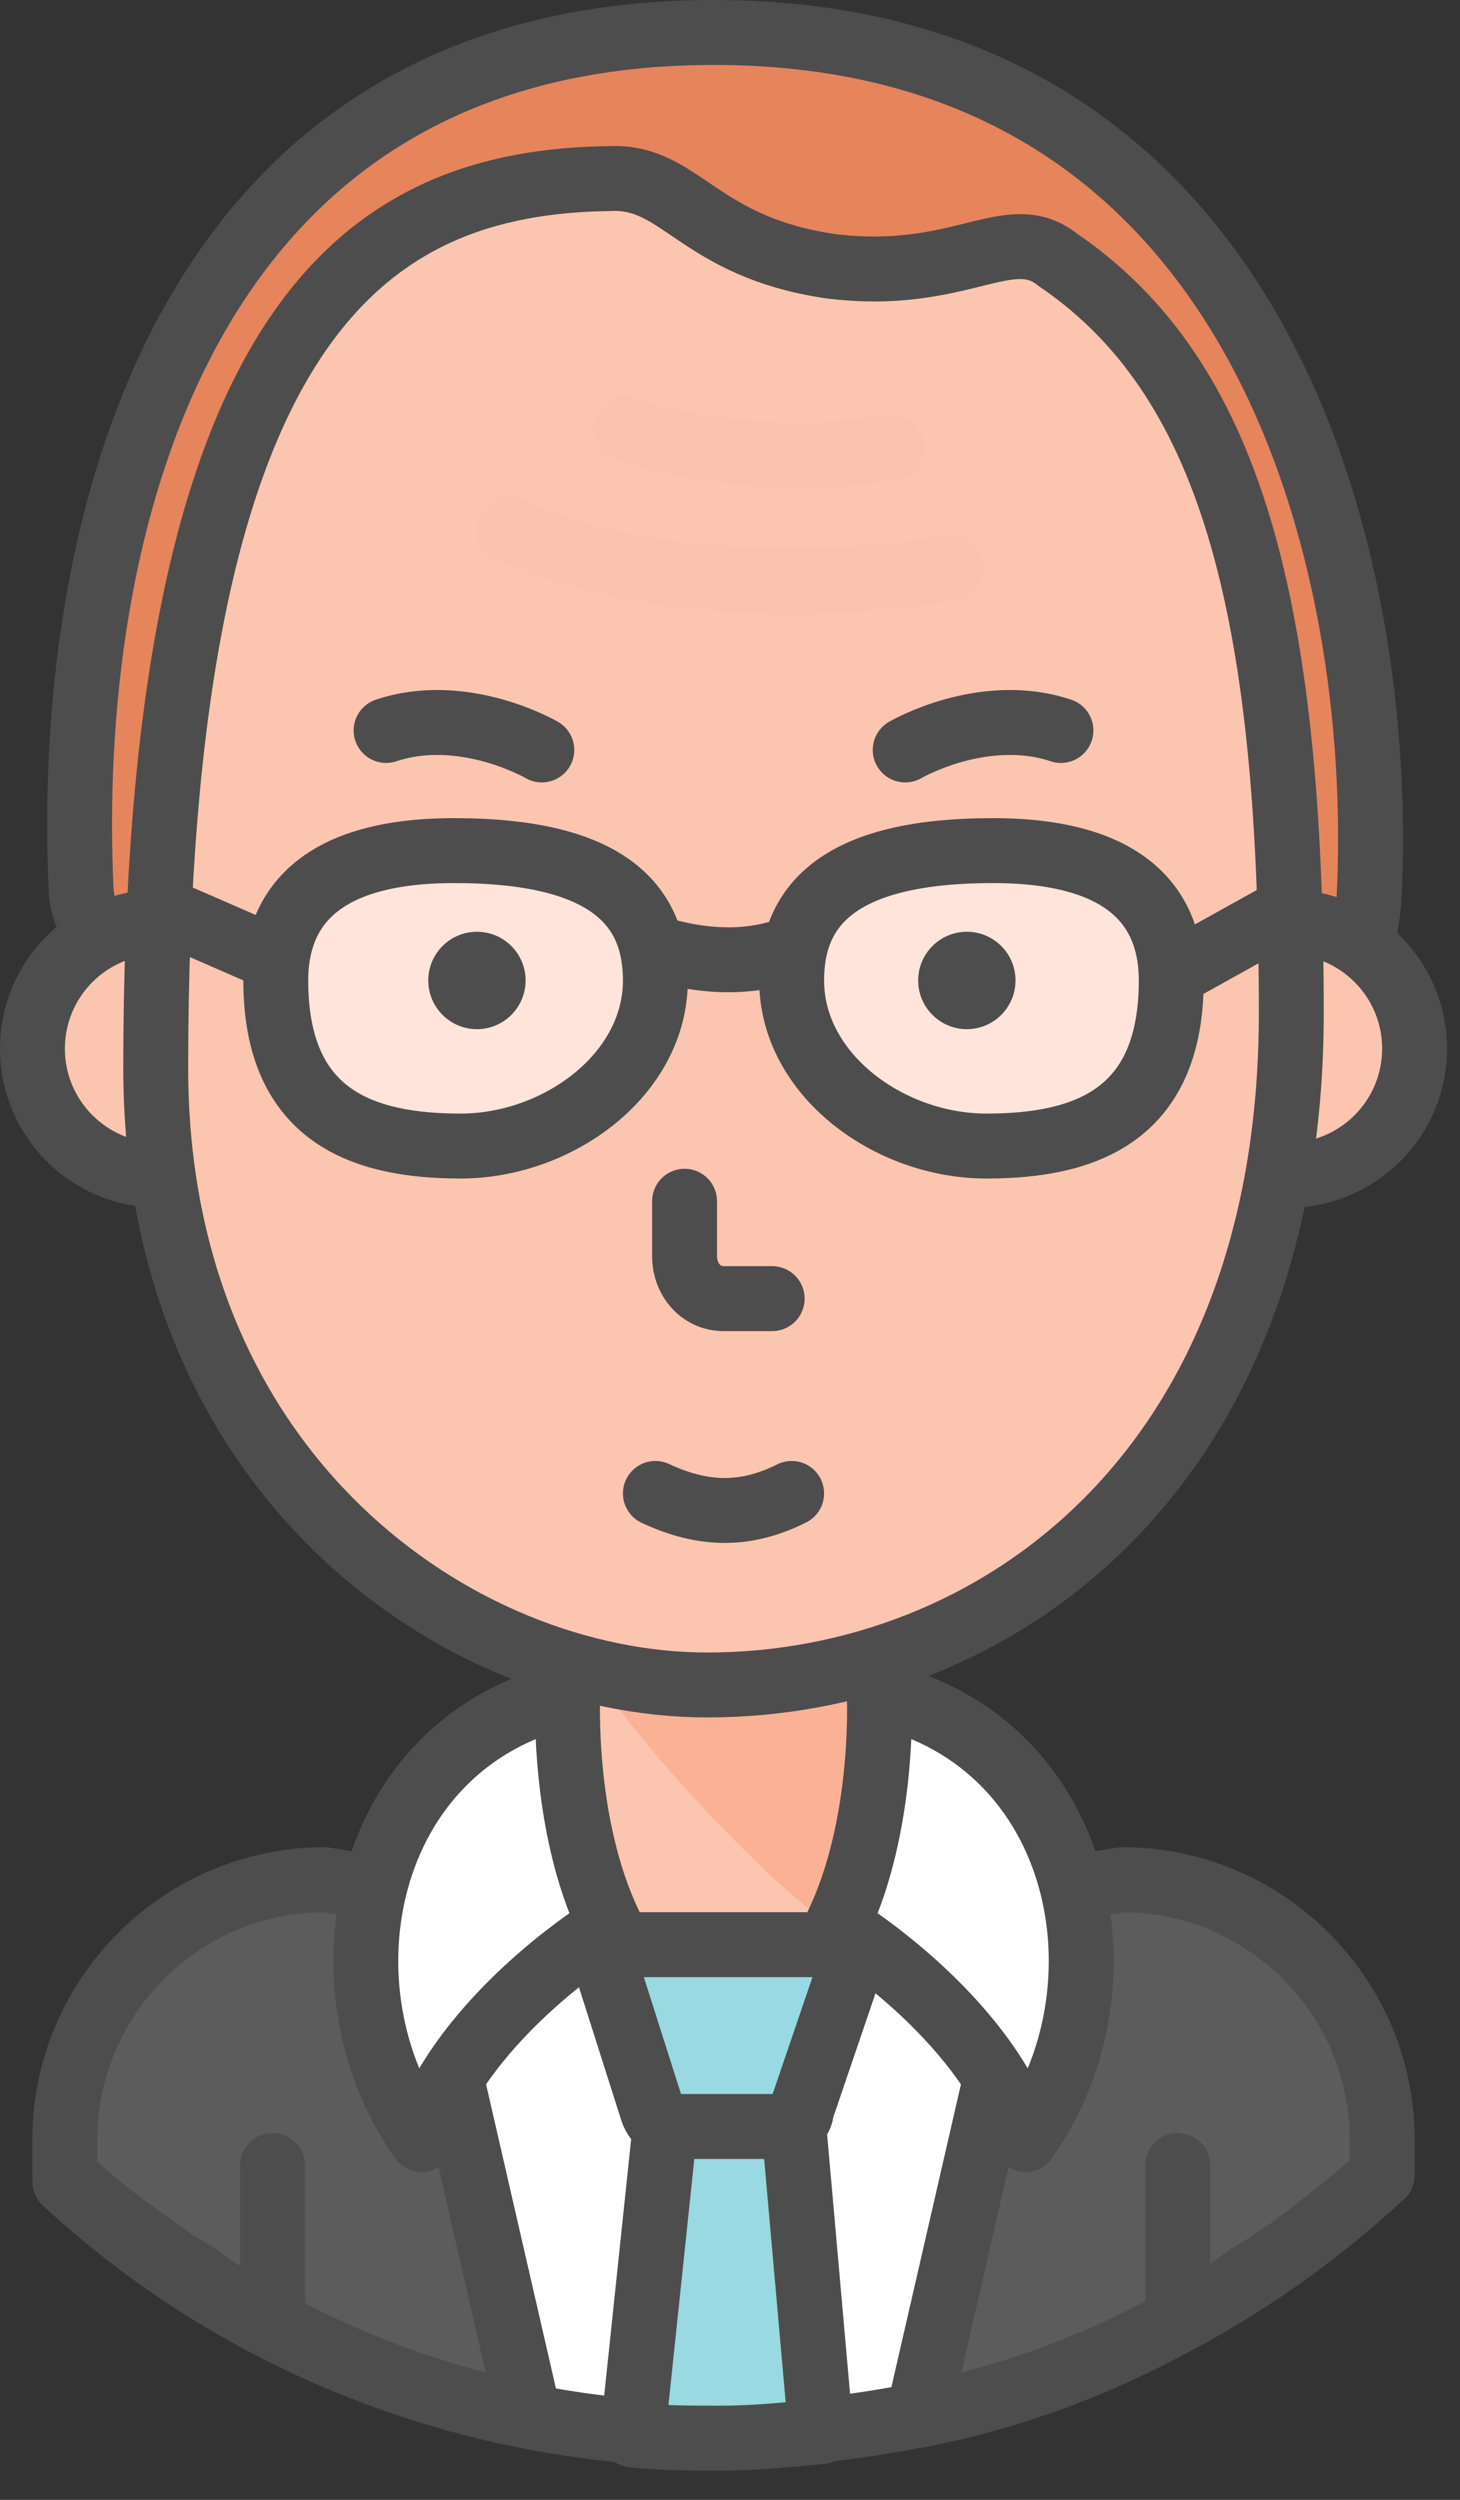 <svg fill="none" height="77" viewBox="0 0 45 77" width="45" xmlns="http://www.w3.org/2000/svg"><rect x="0" y="0" width="45" height="77" fill="#333333" stroke="none"/><path d="m2.5 27.4c-.5-10.7 2.8-26.4 19.5-26.4 17 0 20.7 16.4 20.2 26.6-.7 13.1-39.4 7.3-39.7-.2z" fill="#e6845c" stroke="#4d4d4d" stroke-linejoin="round" stroke-miterlimit="10" stroke-width="2"/><path d="m27.4 57.2v-14.5h-10.2v14.5c0 1.1-.9 2-2 2h-1.7c0 3.4 4.7 12.8 8.8 12.8s8.8-9.4 8.8-12.8h-1.6c-1.2 0-2.1-.9-2.1-2z" fill="#fcc5af" stroke="#4d4d4d" stroke-linejoin="round" stroke-miterlimit="10" stroke-width="2"/><path d="m26.4 59.6c-1.5 0-7.8-7.1-7.8-7.8.1-1.5-.1-.9-.1-.9l7.9.2s.1 8.4 0 8.5z" fill="#f99f7a" opacity=".5"/><g stroke-linejoin="round" stroke-miterlimit="10" stroke-width="2"><path d="m4.9 36.2c2.154 0 3.9-1.746 3.9-3.9s-1.746-3.9-3.9-3.9-3.9 1.746-3.9 3.9 1.746 3.9 3.9 3.9z" fill="#fcc5af" stroke="#4d4d4d"/><path d="m39.7 36.2c2.154 0 3.9-1.746 3.9-3.9s-1.746-3.9-3.9-3.9-3.9 1.746-3.9 3.9 1.746 3.9 3.9 3.9z" fill="#fcc5af" stroke="#4d4d4d"/><path d="m25.6 8.2c-4.1-.6-4.6-2.8-6.8-2.7-7.5.1-14 4.3-14 27.4 0 12.5 9.3 19 17 19 8.8 0 18-6.5 18-20.7 0-12.6-1.9-19.6-7.2-23.2-1.5-1.2-3 .7-7 .2z" fill="#fcc5af" stroke="#4d4d4d"/><path d="m27.5 13.8c-2.7.4-6.1.2-8.2-.6" opacity=".032" stroke="#bd9483" stroke-linecap="round"/><path d="m29.3 17.5c-4.9.8-10.2.4-13.6-1.2" opacity=".032" stroke="#bd9483" stroke-linecap="round"/><path d="m27.9 23.1s2.4-1.4 4.8-.6" stroke="#4d4d4d" stroke-linecap="round"/><path d="m16.7 23.1s-2.4-1.4-4.8-.6" stroke="#4d4d4d" stroke-linecap="round"/><path d="m21.1 37v1.7c0 .7.5 1.3 1.2 1.3h1.5" stroke="#4d4d4d" stroke-linecap="round"/><path d="m20.2 46c1.5.7 2.8.7 4.2 0" stroke="#4d4d4d" stroke-linecap="round"/><path d="m35.6 30.3 4.5-2.5" stroke="#4d4d4d"/><path d="m4.5 27.8 3.9 1.7" stroke="#4d4d4d"/><path d="m14.2 35.3c-3 0-5.7-.9-5.7-5.1 0-2.1 1.2-4 5.5-4 4.9 0 6.2 1.8 6.2 4 0 2.9-3 5.1-6 5.1z" fill="#fee8df" fill-opacity=".9" stroke="#4d4d4d"/><path d="m30.4 35.3c3 0 5.7-.9 5.7-5.1 0-2.1-1.2-4-5.5-4-4.9 0-6.2 1.8-6.2 4 0 2.9 3 5.1 6 5.1z" fill="#fee8df" fill-opacity=".9" stroke="#4d4d4d"/><path d="m19.6 29c1.9.7 3.7.8 5.3 0" stroke="#4d4d4d"/></g><path d="m14.7 31.7c.828 0 1.5-.672 1.5-1.5 0-.829-.672-1.5-1.5-1.5s-1.5.671-1.5 1.5c0 .828.672 1.5 1.5 1.5z" fill="#4d4d4d"/><path d="m29.8 31.7c.828 0 1.5-.672 1.5-1.5 0-.829-.672-1.5-1.5-1.5-.829 0-1.5.671-1.5 1.5 0 .828.672 1.5 1.5 1.5z" fill="#4d4d4d"/><path d="m42.6 65.9c0-4.4-3.6-8-8-8l-7.9 1.3s-4.4 3.6-4.4 15.4c0-11.7-4.7-15.4-4.7-15.4l-7.6-1.3c-4.4 0-8 3.6-8 8v1.3c5.3 4.9 12.4 7.8 20.2 7.8 7.9 0 15-3 20.4-8z" fill="#5c5c5c"/><path d="m42.6 65.9c0-4.4-3.6-8-8-8l-7.9 1.3s-4.4 3.6-4.4 15.4c0-11.7-4.7-15.4-4.7-15.4l-7.6-1.3c-4.4 0-8 3.6-8 8v1.3c5.3 4.9 12.4 7.8 20.2 7.8 7.9 0 15-3 20.4-8z" fill="#fff"/><path d="m42.6 65.9c0-4.4-3.6-8-8-8l-7.9 1.3s-4.4 3.6-4.4 15.4c0-11.7-4.7-15.4-4.7-15.4l-7.6-1.3c-4.4 0-8 3.6-8 8v1.3c5.3 4.9 12.4 7.8 20.2 7.8 7.9 0 15-3 20.4-8z" stroke="#4d4d4d" stroke-linejoin="round" stroke-miterlimit="10" stroke-width="2"/><path d="m34.6 57.9-2.6.4-3.7 16.1c3.6-.7 6.9-2.1 9.8-4 .1-.1.3-.2.4-.3.2-.1.3-.2.5-.3s.4-.3.6-.4c1.1-.8 2.1-1.6 3-2.4v-1.1c0-4.4-3.6-8-8-8z" fill="#5c5c5c" stroke="#4d4d4d" stroke-linejoin="round" stroke-miterlimit="10" stroke-width="2"/><path d="m10 57.9 2.6.4 3.7 16.1c-3.6-.7-6.9-2.1-9.8-4-.1-.1-.3-.2-.4-.3-.2-.1-.3-.2-.5-.3s-.4-.3-.6-.4c-1-.7-2.1-1.5-3-2.4v-1.1c0-4.4 3.6-8 8-8z" fill="#5c5c5c" stroke="#4d4d4d" stroke-linejoin="round" stroke-miterlimit="10" stroke-width="2"/><path d="m19.5 75c.9.1 1.8.1 2.7.1 1 0 2-.1 3.1-.2l-1-11.3h-3.6z" fill="#99d9e1"/><path d="m19.5 75c.9.1 1.8.1 2.7.1 1 0 2-.1 3.1-.2l-1-11.3h-3.6z" stroke="#4d4d4d" stroke-linejoin="round" stroke-miterlimit="10" stroke-width="2"/><path d="m24.2 65.5h-3.5c-.3 0-.5-.2-.6-.5l-1.4-4.4c-.1-.3.2-.7.6-.7h6.3c.4 0 .6.3.6.7l-1.5 4.4c0 .3-.3.5-.5.5z" fill="#99d9e1" stroke="#4d4d4d" stroke-linejoin="round" stroke-miterlimit="10" stroke-width="2"/><path d="m17.5 52.2s-.2 4 1.3 7.1c0 0-4.5 2.7-5.8 6.6-3.3-4.6-1.9-12.2 4.5-13.7z" fill="#fff" stroke="#4d4d4d" stroke-linejoin="round" stroke-miterlimit="10" stroke-width="2"/><path d="m27.1 52.2s.2 4-1.3 7.1c0 0 4.5 2.7 5.8 6.6 3.3-4.6 1.9-12.2-4.5-13.7z" fill="#fff" stroke="#4d4d4d" stroke-linejoin="round" stroke-miterlimit="10" stroke-width="2"/><path d="m8.4 66.7v4.3" stroke="#4d4d4d" stroke-linecap="round" stroke-linejoin="round" stroke-miterlimit="10" stroke-width="2"/><path d="m36.3 66.7v4.3" stroke="#4d4d4d" stroke-linecap="round" stroke-linejoin="round" stroke-miterlimit="10" stroke-width="2"/></svg>